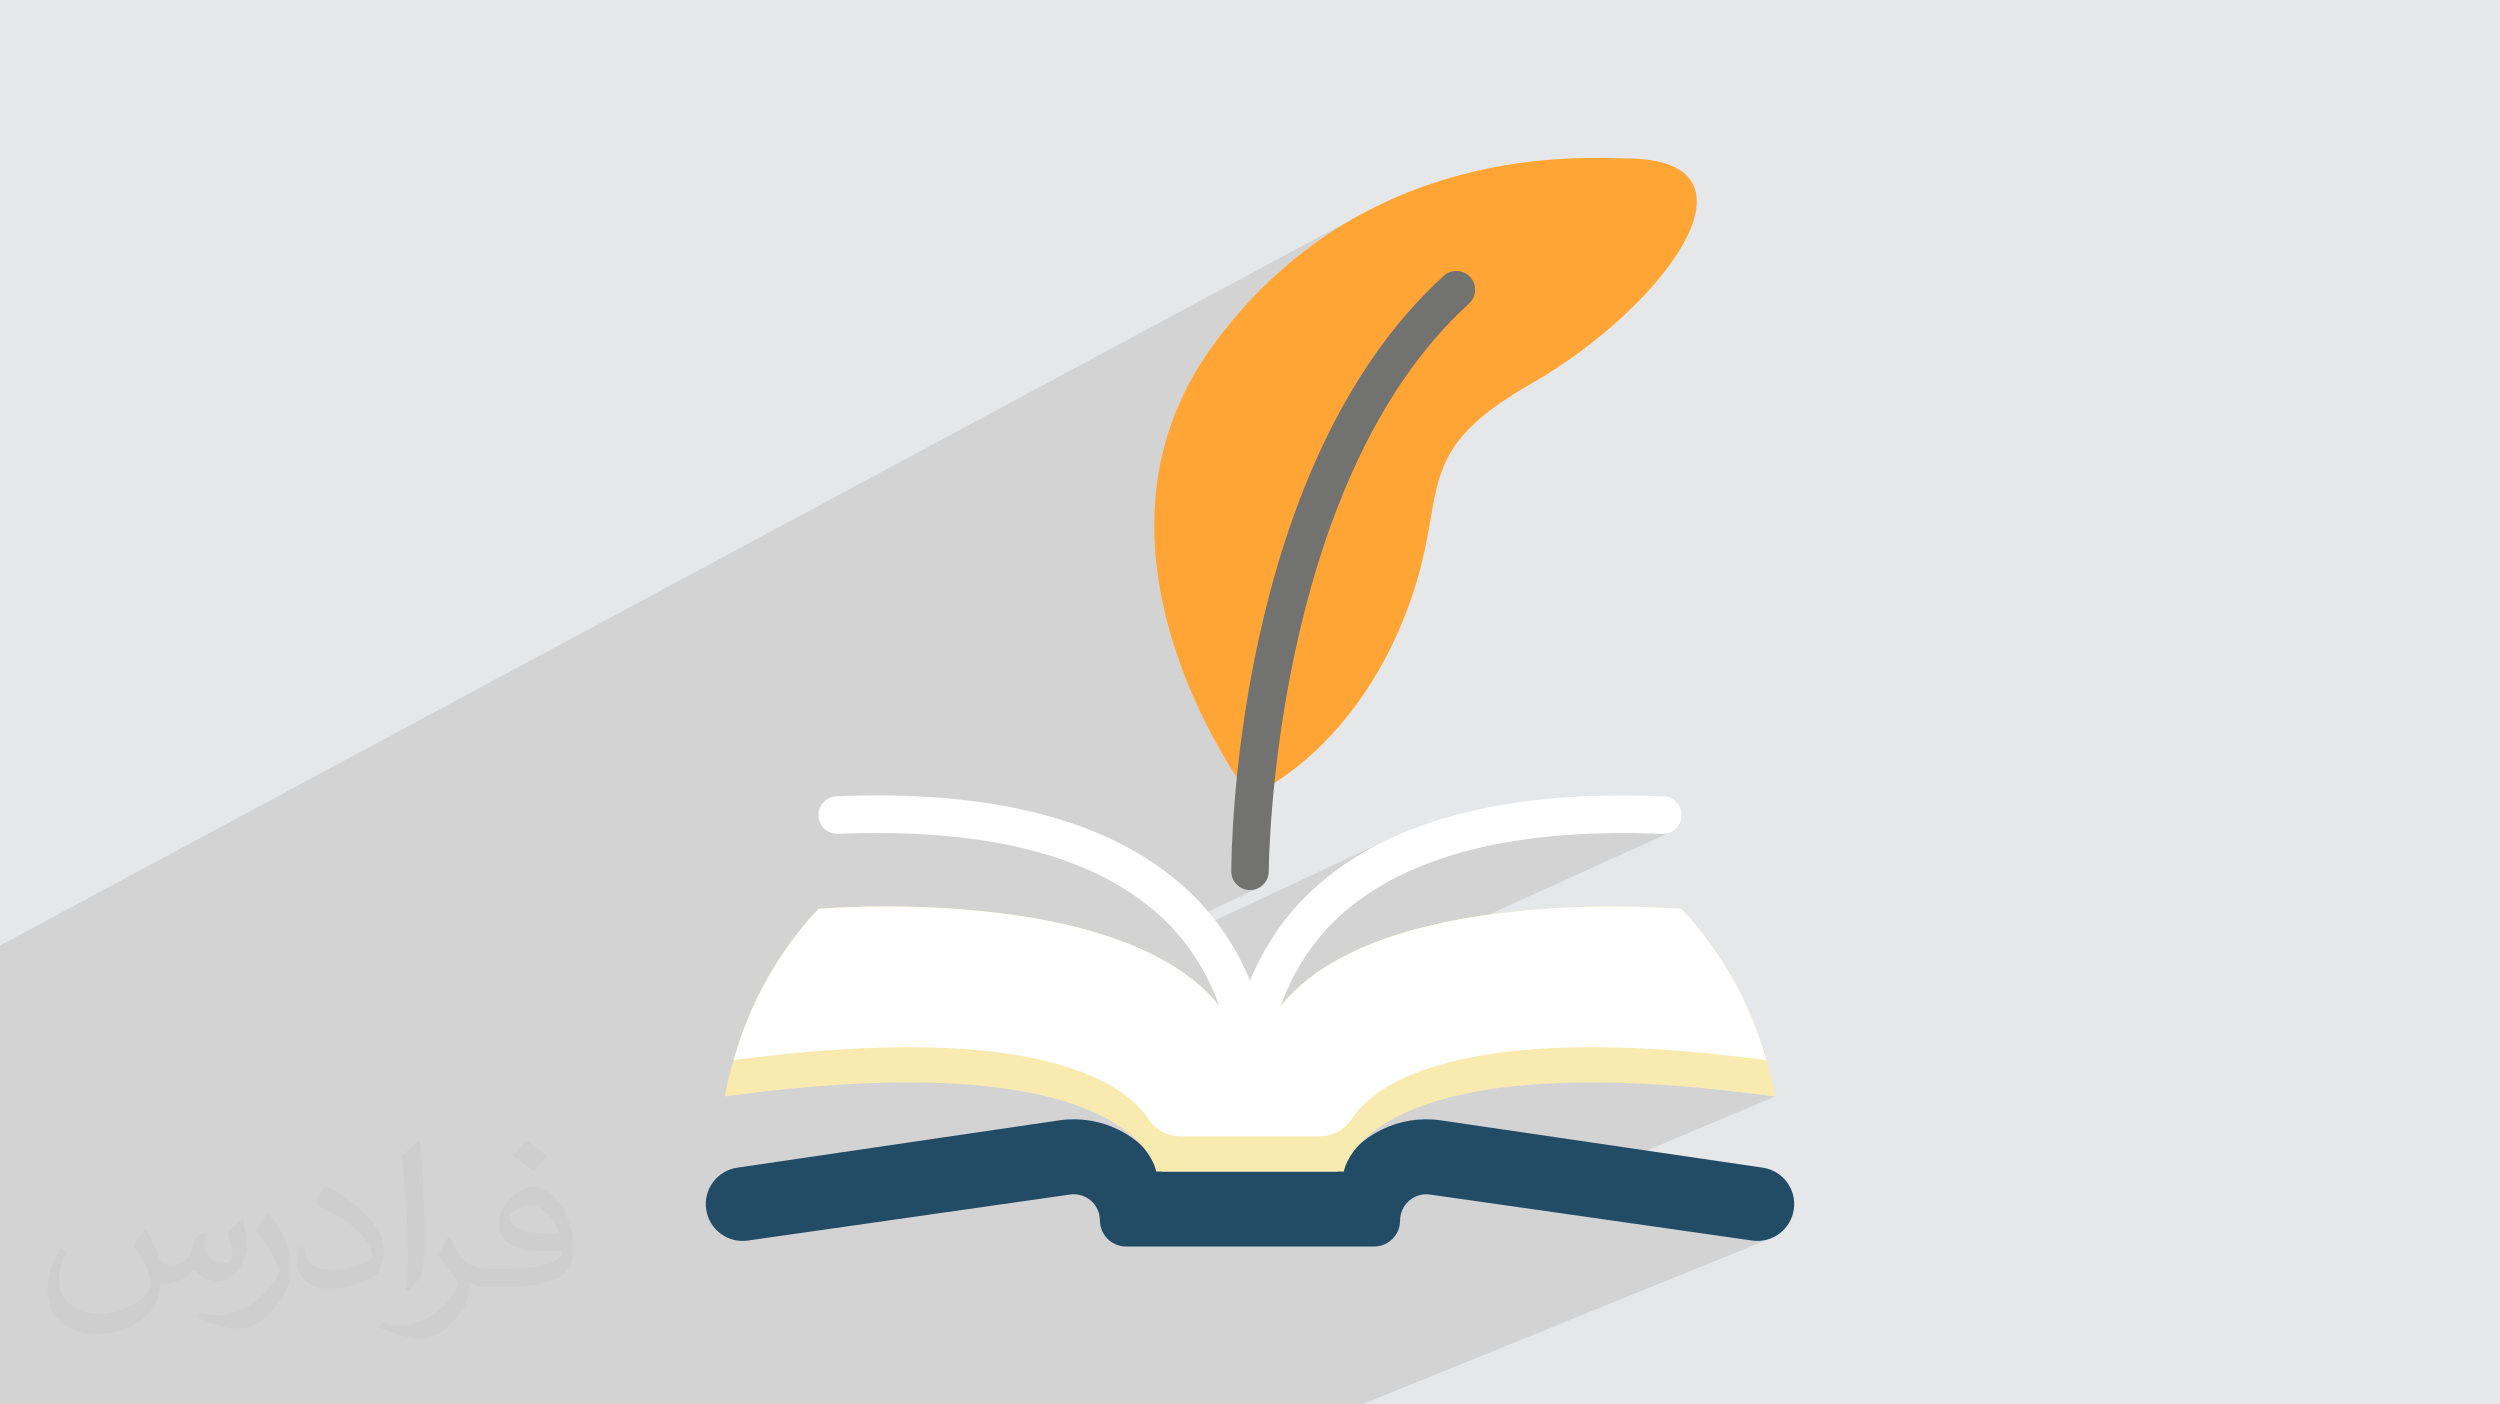 <?xml version="1.0" encoding="UTF-8"?>
<!DOCTYPE svg PUBLIC "-//W3C//DTD SVG 1.0//EN" "http://www.w3.org/TR/2001/REC-SVG-20010904/DTD/svg10.dtd">
<!-- Creator: CorelDRAW -->
<svg xmlns="http://www.w3.org/2000/svg" xml:space="preserve" width="94.192mm" height="52.917mm" version="1.0" style="shape-rendering:geometricPrecision; text-rendering:geometricPrecision; image-rendering:optimizeQuality; fill-rule:evenodd; clip-rule:evenodd"
viewBox="0 0 9404.92 5283.66"
 xmlns:xlink="http://www.w3.org/1999/xlink"
 xmlns:xodm="http://www.corel.com/coreldraw/odm/2003">
 <defs>
  <style type="text/css">
   <![CDATA[
    .fil7 {fill:#727271;fill-rule:nonzero}
    .fil3 {fill:#224C66;fill-rule:nonzero}
    .fil4 {fill:#F9EAB0;fill-rule:nonzero}
    .fil6 {fill:#FFA536;fill-rule:nonzero}
    .fil5 {fill:white;fill-rule:nonzero}
    .fil2 {fill:#373435;fill-opacity:0.031}
    .fil1 {fill:#2B2A29;fill-opacity:0.102}
    .fil0 {fill:#E6E7E8}
   ]]>
  </style>
 </defs>
 <g id="Layer_x0020_1">
  <polygon class="fil0" points="-0,0 9404.92,0 9404.92,5283.66 -0,5283.66 "/>
  <path class="fil1" d="M572.57 5283.66l-193.28 0 -101.48 0 -233.65 0 -44.17 0 0 -35.07 0 -0.38 0 -320.22 0 -222.21 0 -57.74 0 -65.14 0 -13.42 0 -676.64 0 -2.07 0 -165.08 0 -168.63 5143.2 -2763.14 -60.48 33.23 -60.45 36.67 -60.25 40.3 -59.85 44.08 -59.29 48.04 -58.54 52.16 -57.61 56.45 -56.49 60.92 -55.21 65.53 -53.73 70.33 -49.28 73.17 -42.19 73.8 -35.48 74.24 -17.97 45.97 1026.44 -539.65 -11.49 8.51 -71.83 69.46 -67.4 73.42 -63.09 76.98 -58.94 80.15 -54.94 82.92 -51.06 85.32 -47.34 87.3 -43.74 88.92 -40.3 90.11 -36.99 90.93 -33.83 91.37 -30.8 91.39 -27.93 91.04 -25.19 90.29 -22.59 89.15 -20.13 87.63 -17.81 85.69 -15.65 83.38 -13.61 80.67 -11.72 77.57 -9.96 74.08 -8.36 70.2 -5.08 48.61 5.27 8.13 14.93 22.23 12.24 17.61 9.2 12.83 5.78 7.84 2.01 2.66 1.02 -0.42 3 -1.29 4.88 -2.19 6.68 -3.14 -74.03 35.47 -2.74 35.04 -3.33 50.75 -2.44 44.9 -1.68 38.67 -1.06 32.05 -0.58 25.03 -0.25 17.61 -0.05 9.83 1.44 14.23 4.1 13.24 6.51 11.99 8.62 10.44 10.44 8.62 11.99 6.51 13.24 4.1 14.23 1.44 14.23 -1.44 13.25 -4.1 -23.48 10.99 24.59 33.55 500.52 -233.77 -37.1 17.95 -36.03 18.89 -34.93 19.84 -33.84 20.78 -32.76 21.71 -31.65 22.66 -30.56 23.58 -29.47 24.53 -28.38 25.45 -27.26 26.39 -26.17 27.33 -16.69 18.81 -16.16 19.18 -15.63 19.55 -15.08 19.89 -10.3 14.34 5.39 7.36 489.48 -226.39 34.95 -15.07 36 -14.22 37.01 -13.38 38.05 -12.53 39.07 -11.69 40.1 -10.84 41.12 -10 42.15 -9.16 43.15 -8.31 44.16 -7.47 45.18 -6.62 46.19 -5.77 47.2 -4.92 48.2 -4.08 49.2 -3.23 50.2 -2.38 51.19 -1.54 52.19 -0.68 53.18 0.17 54.17 1.02 55.16 1.87 7.02 0.03 6.93 -0.66 6.8 -1.35 6.62 -2 6.38 -2.66 -1308.41 593.71 257.89 351.82 69.64 -30.65 33.44 -13.41 36.29 -12.88 39.23 -12.26 42.32 -11.54 45.49 -10.72 48.8 -9.81 52.21 -8.8 55.75 -7.68 59.39 -6.48 63.14 -5.16 67.03 -3.76 71.02 -2.27 75.12 -0.66 79.34 1.03 83.68 2.84 88.13 4.72 92.7 6.72 97.37 8.81 102.18 10.98 107.08 13.28 -246.29 104.71 6.05 0.5 132.84 13.9 141.28 17.82 -983.6 414.04 896.29 128.01 14.12 1.32 13.92 -0.11 13.63 -1.48 13.27 -2.8 12.82 -4.03 -767.07 311.58 228.91 312.29 -228.91 -312.29 -768.82 312.29 -48.14 0 -542.49 0 -243.3 0 -363.54 0 -142.31 0 -19.13 0 -167.09 0 -71.89 0 -33.53 0 -462.14 0 -21.92 0 -138.2 0 -47.05 0 -52.64 0 -81.59 0 -27.49 0 -101.1 0 -69.21 0 -122.6 0 -2.11 0 -103.4 0 -0.13 0 -13.61 0 -3.73 0 -75.42 0 -19.37 0 -48.35 0 -46.39 0 -35.75 0 -91.91 0 -77.65 0 -310.08 0 -16.57 0 -65.47 0 -0.01 0 -98.75 0 -295.2 0 -101.47 0 -121.4 0 -7.07 0 -163.14 0 -71.95 0 -12.68 0 -13.73 0zm4099.82 -1009.05l27.07 -71.29 1.9 -0.84 -11.25 72.13 93.22 0 452.16 -198.99 -257.89 -351.82 -170.81 77.51 -13.54 17.73 -32.07 54.31 -25.48 58.82 -18.4 63.5 -1.84 7.95 -1.72 7.97 -1.6 7.99 -1.48 8.01 -1.35 8.03 -1.24 8.05 -1.11 8.07 -0.99 8.08 -0.87 8.1 -0.75 8.11 -0.62 8.12 -0.5 8.13 -0.38 8.14 -0.26 8.14 -0.13 8.15 -0.01 8.16 -64.21 28.62 1.23 2.89 1.31 2.65 5.52 8.4 1.98 2.48 7.08 7.46 1.58 1.3 7.77 5.71 1.7 1.11 9.46 4.65 2.52 0.98 10.28 2.92 2.12 0.35 11.68 1.08 11.84 -1.12 1.87 -0.3 10.41 -2.97 4.79 -1.87 -30.01 13.31 -11.25 72.13 -17.71 0zm0 0l27.07 -71.29 -160.83 71.29 133.76 0zm1972.42 -286.7l796.18 1295.75 -796.18 -1295.75zm-1835.25 -493.33l-4.24 5.9 -5.87 8.63 15.51 -7.17 -5.39 -7.36zm-393.59 2.1l14.09 16.01 9.24 11.03 291.75 -136.25 -24.59 -33.55 -294.93 138.14 4.45 4.62z"/>
  <path class="fil2" d="M548.54 4627.69c17.95,27.21 29.6,53.36 40.96,82.43 8.45,16.91 12.93,48.09 52.57,48.09 11.61,0 28.28,-3.42 43.06,-11.61 16.63,-8.73 29.32,-21.94 35.94,-42l15.85 -53.36 38.57 -19.02 2.64 2.64c-5.27,20.09 -6.59,39.36 -6.59,54.43 0,44.63 38.57,61.56 69.22,61.56 17.95,0 34.09,-8.73 34.09,-25.11 0,-21.13 -8.98,-57.06 -20.62,-89.29 17.95,-17.95 35.94,-35.94 56.53,-50.47l3.17 1.6c8.98,38.04 14,75.56 14,100.66 0,24.57 -10.83,51.79 -19.81,69.49 -18.49,34.87 -51.25,62.62 -90.87,62.62 -30.1,0 -63.65,-15.07 -86.66,-43.06l-1.32 0c-21.66,26.96 -55.22,51.25 -108.86,51.25l-16.63 0c-2.64,35.41 -10.29,60.49 -21.94,82.95 -31.95,62.34 -126.81,106.47 -216.1,106.47 -124.17,0 -186.51,-71.59 -186.51,-166.96 0,-58.91 19.27,-113.6 48.88,-152.42l24.29 10.04c-18.49,35.41 -30.91,68.68 -30.91,101.45 0,89.29 72.66,131.83 156.4,131.83 77.68,0 173.83,-49.41 191.28,-106.72 -6.59,-62.62 -30.1,-91.93 -66.04,-148.99 10.83,-19.02 24.83,-38.04 42.28,-58.38l3.17 0 0 0 0 0 -0.02 -0.09zm1432.13 -336.04c26.15,16.39 51.79,35.66 76.87,57.85 -14,19.81 -31.45,37.79 -53.11,53.64 -25.11,-20.34 -50.19,-37.79 -75.84,-56.27 17.42,-19.55 34.62,-38.29 52.04,-55.22l0 0 0 0 0 0 0 0 0 0 0.03 0zm13.47 244.11c-42.28,0 -76.87,27.75 -76.87,48.34 0,44.13 84.53,57.85 185.72,57.31 -12.68,-51.79 -57.06,-105.68 -108.86,-105.68l0.01 0.03zm-94.86 236.19c54.96,0 103.04,-1.6 139.74,-10.83 40.96,-10.29 75.56,-30.91 75.56,-45.17 0,-3.7 0,-8.19 -1.32,-11.89 -22.98,2.11 -49.41,2.11 -72.38,2.11 -74.49,0 -131.55,-16.91 -154.02,-58.66 -5.55,-11.61 -9.51,-24.57 -9.51,-39.36 0,-40.43 17.42,-79.79 48.09,-107 25.61,-22.45 53.89,-36.44 82.67,-36.44 52.04,0 93.51,41.75 122.57,107.54 15.85,35.94 26.68,77.4 26.68,129.72 0,34.87 -9.51,64.19 -31.17,85.85 -40.43,39.11 -114.92,53.89 -229.04,53.89l-51.79 0 0 0 -13.47 0c-28.28,0 -48.62,-5.02 -64.72,-17.42l-2.64 0c0.79,6.59 1.32,12.93 1.32,19.02 0,25.61 -8.45,58.38 -25.61,84.53 -50.72,75.3 -105.68,108.04 -153.24,108.04 -48.09,0 -107,-18.49 -160.11,-42.54l9.51 -18.49c17.17,7.13 40.96,11.89 73.7,11.89 85.85,0 198.66,-82.43 212.66,-163 -3.17,-6.59 -8.98,-15.32 -17.17,-24.57 -25.11,-29.85 -40.96,-54.68 -55.75,-80.83 12.68,-25.11 24.29,-45.17 35.13,-63.4l4.49 -0.53c36.72,74.77 69.99,117.55 144.23,117.55l11.61 0 0 0 53.89 0 0 0 0 0 0 0 0 0 0 0 0.09 0.01zm-371.98 79c6.34,-34.34 6.87,-72.91 6.87,-108.86l0 -53.36c0,-99.6 -12.68,-244.36 -22.98,-338.68 17.95,-19.27 43.06,-42 62.87,-57.31l5.81 1.6c13.47,118.62 16.63,256 16.63,383.06 0,33.3 -1.32,65.79 -4.49,89.55 -1.85,30.1 -19.27,52.83 -56.53,87.7l-8.19 -3.7zm-382.8 -157.19c1.85,46.77 24.83,83.49 105.15,83.49 49.93,0 92.19,-12.93 138.96,-35.13 8.45,-3.7 12.93,-8.73 12.93,-12.93 0,-29.32 -22.45,-68.15 -60.23,-103.55 -36.72,-33.3 -85.34,-62.62 -130.76,-82.18 -15.6,-6.59 -20.62,-13.47 -20.62,-20.09 0,-13.47 17.95,-41.75 32.77,-62.09l5.02 -0.53c52.04,27.21 110.17,67.64 153.24,112.53 39.11,41.47 63.4,83.49 63.4,129.19 0,33.81 -10.29,65.51 -26.96,95.11 -57.06,28.79 -117.83,50.72 -178.06,50.72 -73.17,0 -123.1,-34.34 -123.1,-114.92 0,-8.73 0,-22.19 3.17,-39.64l25.11 0 0 0 0 0 0 0 0 0 0 0 -0.02 0zm-132.37 -132.9l45.45 73.45c16.63,27.21 32.23,56.81 32.23,103.55l0 59.7c0,48.34 -30.91,100.13 -80.83,151.38 -39.11,34.62 -73.7,49.41 -105.68,49.41 -47.55,0 -101.98,-14.79 -164.85,-41.75l7.13 -18.49c19.81,5.27 42.79,9.77 71.06,9.77 90.36,-0.53 182.8,-66.57 225.08,-147.15 5.02,-9.26 6.87,-17.95 6.87,-24.04 0,-9.26 -5.02,-19.55 -8.98,-28.79 -22.98,-43.31 -48.62,-82.95 -76.87,-119.68 14.79,-23.25 29.6,-45.7 45.7,-67.9l3.7 0.53 0 0 0 0 0 0 0 0 0 0 -0.02 0.01z"/>
  <path id="Shape" class="fil3" d="M2813.53 4666.89l1212.28 -173.14c28.12,-4.02 56.6,4.33 78.09,22.93 21.49,18.59 33.86,45.57 33.92,73.99 0,54.3 43.81,98.42 98.1,98.81l933.07 0c54.18,0 98.1,-43.92 98.1,-98.11 0.09,-28.45 12.45,-55.49 33.9,-74.18 21.45,-18.69 49.91,-27.23 78.11,-23.43l1212.28 173.14c75.74,10.94 146.02,-41.57 156.96,-117.31 10.95,-75.74 -41.57,-146.01 -117.3,-156.96l-1212.2 -178.14c-156.39,-22.13 -310.23,54.51 -386.77,192.68l-659.21 0c-76.54,-138.17 -230.38,-214.8 -386.78,-192.68l-1212.2 178.14c-75.74,10.95 -128.26,81.23 -117.3,156.97 10.95,75.74 81.23,128.26 156.97,117.3l-0.01 0z"/>
  <path id="Shape_2" class="fil4" d="M6678.7 4124.85c-1552.76,-211.74 -1623.33,282.31 -1623.33,282.31l-705.8 0c0,0 -70.58,-494.05 -1623.33,-282.31 8.74,-46.24 20.05,-91.95 33.88,-136.93 58.96,-212.55 168.41,-407.71 319.02,-568.87 0,0 1623.33,-141.16 1623.33,705.8 -0.28,-43.49 4.7,-86.86 14.83,-129.16 156.68,-702.98 1608.5,-576.64 1608.5,-576.64 150.61,161.16 260.06,356.32 319.03,568.87 13.83,44.98 25.13,90.69 33.88,136.93z"/>
  <path id="Shape_3" class="fil5" d="M6644.82 3987.91c-1168.8,-154.15 -1479.92,98.32 -1561.23,223.17 -25.92,39.71 -70.16,63.61 -117.58,63.52l-527.02 0c-47.42,0.09 -91.67,-23.81 -117.58,-63.51 -81.39,-124.86 -392.5,-377.33 -1561.3,-223.18 58.96,-212.55 168.41,-407.71 319.02,-568.87 0,0 1623.33,-141.16 1623.33,705.8 -0.28,-43.49 4.7,-86.86 14.83,-129.16 156.68,-702.98 1608.5,-576.64 1608.5,-576.64 150.61,161.16 260.06,356.32 319.03,568.87l0 0z"/>
  <path id="Shape_4" class="fil5" d="M4702.46 4195.42c-20.18,-0.01 -39.4,-8.67 -52.78,-23.78 -13.38,-15.11 -19.66,-35.23 -17.23,-55.27 14.19,-227.28 -63.84,-450.68 -216.47,-619.69 -244.06,-263.61 -668.46,-384.45 -1263.38,-359.96 -25.21,1.06 -49.08,-11.41 -62.61,-32.72 -13.53,-21.31 -14.66,-48.22 -2.97,-70.58 11.69,-22.37 34.43,-36.79 59.64,-37.85 639.1,-26.61 1101.54,110.31 1374.76,407.1 180.86,198.59 271.67,463.05 250.98,730.85 -4.38,35.32 -34.36,61.85 -69.94,61.9l0 0z"/>
  <path id="Shape_5" class="fil5" d="M4702.46 4195.42c-35.57,-0.01 -65.57,-26.47 -70.01,-61.76 -20.7,-267.8 70.12,-532.26 250.98,-730.85 273.22,-296.43 734.88,-433.85 1374.75,-407.1 38.94,1.61 69.22,34.47 67.62,73.41 -0.54,18.8 -8.66,36.58 -22.51,49.32 -13.85,12.74 -32.25,19.33 -51.03,18.29 -593.58,-24.48 -1019.25,96.34 -1263.38,359.97 -152.63,169 -230.66,392.41 -216.47,619.68 2.42,20.03 -3.84,40.14 -17.21,55.25 -13.37,15.11 -32.56,23.77 -52.73,23.8l0 0z"/>
  <path id="Shape_6" class="fil6" d="M6114.05 595.85c-141.16,0 -988.11,-70.57 -1552.75,705.8 -564.65,776.37 141.16,1693.92 141.16,1693.92 0,0 352.9,-141.16 564.64,-635.22 211.75,-494.05 0,-635.22 494.06,-917.53 494.06,-282.32 917.54,-846.96 352.9,-846.96l0 -0.01z"/>
  <path id="Shape_7" class="fil7" d="M4702.46 3348.46c-38.98,0 -70.57,-31.59 -70.57,-70.57 0,-61.76 9.1,-1521.7 799.45,-2240.21 28.85,-26.23 73.5,-24.11 99.73,4.73 26.24,28.85 24.11,73.5 -4.72,99.73 -743.91,676.23 -753.3,2121.2 -753.3,2135.74 0,38.99 -31.6,70.58 -70.58,70.58l0 0z"/>
 </g>
</svg>
